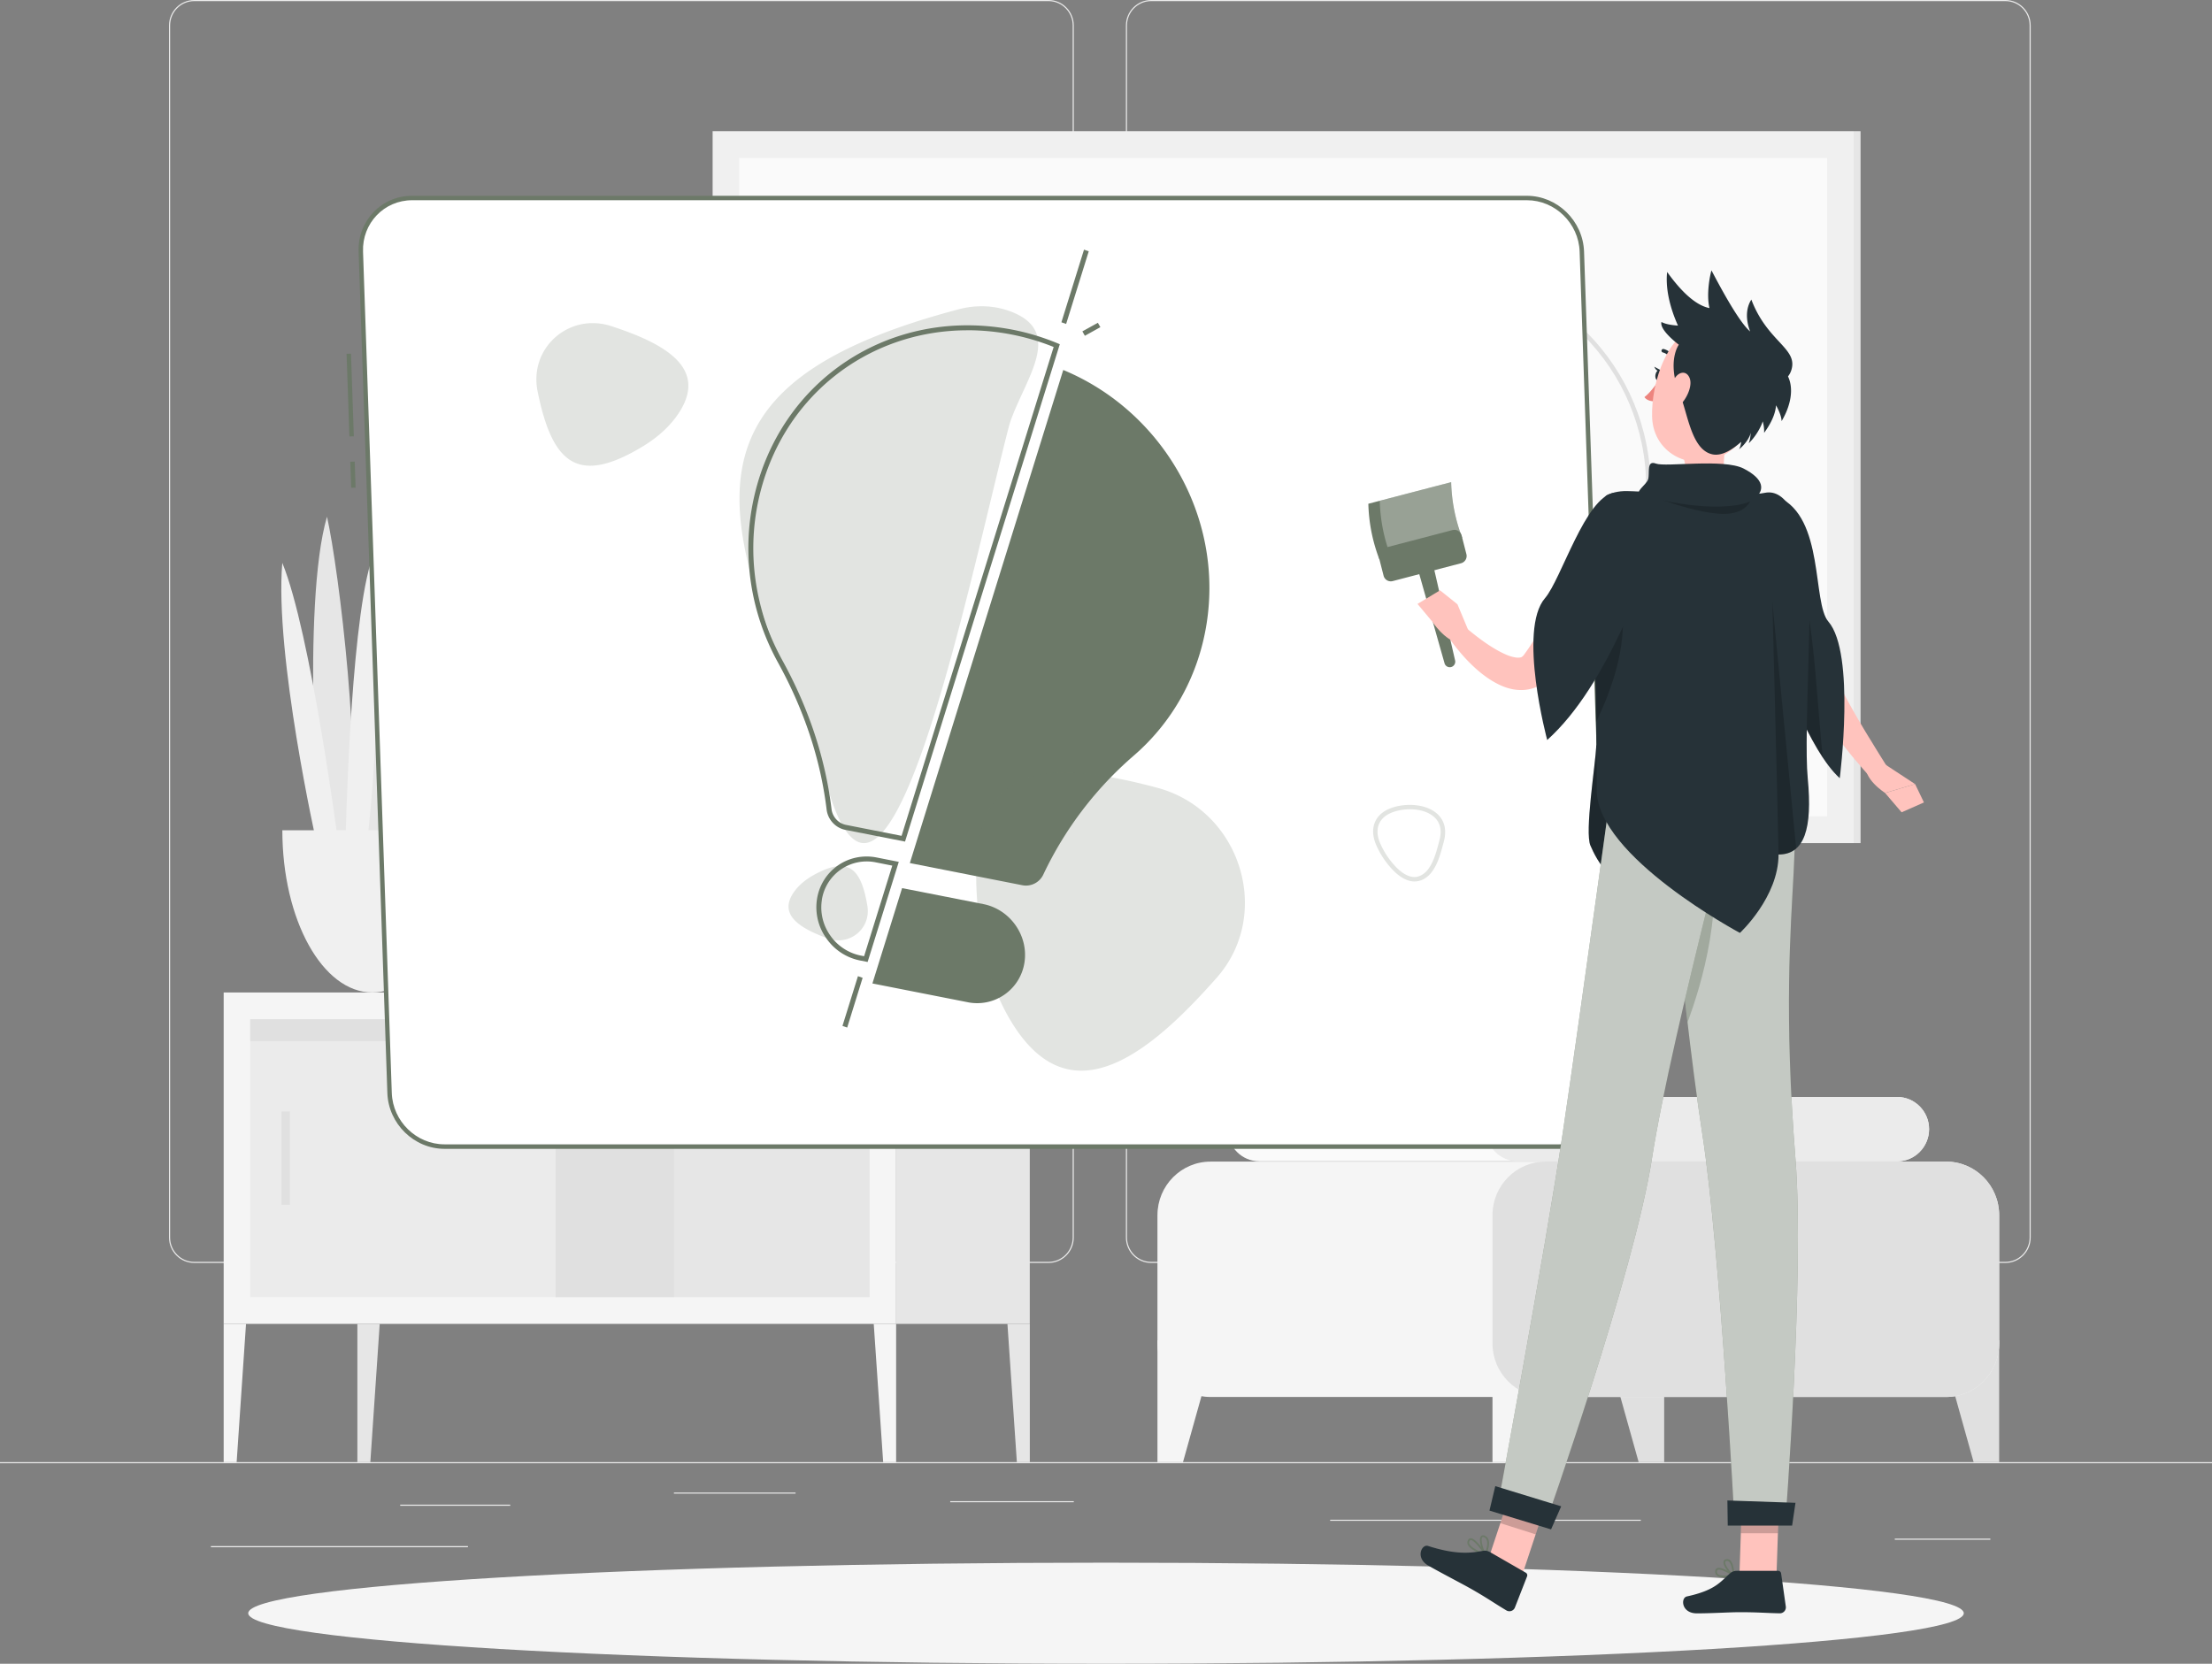 <svg xmlns="http://www.w3.org/2000/svg" width="218" height="164" fill="none" viewBox="0 0 218 164"><rect x="0" y="0" width="218" height="164" fill="#808080" stroke="none"/><g clip-path="url(#clip0_49_10177)"><path fill="#EBEBEB" d="M218 144.123H0v.11h218v-.11ZM50.284 148.313H39.441v.111h10.843v-.111ZM78.406 147.121h-11.99v.11h11.99v-.11ZM46.12 152.402H20.784v.11H46.12v-.11ZM196.156 151.663h-9.417v.11h9.417v-.11ZM105.826 147.97H93.648v.11h12.178v-.11ZM161.708 149.801h-30.616v.11h30.616v-.11ZM103.336 124.493H19.145c-1.374 0-2.49-1.127-2.49-2.513V2.513c0-1.386 1.116-2.513 2.49-2.513h84.191c1.374 0 2.49 1.127 2.49 2.513V121.98c0 1.386-1.116 2.513-2.49 2.513ZM19.145.11c-1.313 0-2.38 1.078-2.38 2.403V121.98c0 1.325 1.067 2.403 2.38 2.403h84.191c1.313 0 2.381-1.078 2.381-2.403V2.513c0-1.325-1.068-2.403-2.381-2.403H19.145ZM197.643 124.493h-84.192c-1.373 0-2.489-1.127-2.489-2.513V2.513c0-1.386 1.116-2.513 2.489-2.513h84.192c1.373 0 2.49 1.127 2.49 2.513V121.98c0 1.386-1.117 2.513-2.49 2.513ZM113.451.11c-1.312 0-2.38 1.078-2.38 2.403V121.98c0 1.325 1.068 2.403 2.38 2.403h84.192c1.312 0 2.381-1.078 2.381-2.403V2.513c0-1.325-1.069-2.403-2.381-2.403h-84.192Z"/><path fill="#F5F5F5" d="M88.316 97.83H22.044v32.667h66.272V97.83Z"/><path fill="#EBEBEB" d="M85.7 127.851v-27.385H24.66v27.385H85.7Z"/><path fill="#E6E6E6" d="M85.696 127.856V100.47h-30.93v27.386h30.93Z"/><path fill="#E0E0E0" d="M66.416 127.856V100.47h-11.65v27.386h11.65ZM28.571 118.758v-9.194h-.824v9.194h.824Z"/><path fill="#E0E0E0" d="M85.7 102.623v-2.153H24.66v2.153H85.7Z"/><path fill="#E6E6E6" d="M88.312 130.497h13.176V97.829H88.312v32.668Z"/><path fill="#F5F5F5" d="M87.039 144.123h1.277v-13.626H86.11l.929 13.626ZM23.322 144.123h-1.278v-13.626h2.202l-.924 13.626Z"/><path fill="#E6E6E6" d="M100.215 144.123h1.277v-13.626h-2.206l.929 13.626ZM36.498 144.123H35.22v-13.626h2.202l-.924 13.626Z"/><path fill="#F5F5F5" d="M116.587 144.123h-2.516v-12.007h5.877l-3.361 12.007Z"/><path fill="#E0E0E0" d="M161.495 144.123h2.515v-12.007h-5.877l3.362 12.007ZM194.509 144.123h2.515v-12.007h-5.877l3.362 12.007Z"/><path fill="#F5F5F5" d="M119.303 137.702h72.489c2.89 0 5.232-2.365 5.232-5.282v-12.636c0-2.917-2.342-5.282-5.232-5.282h-72.489c-2.89 0-5.232 2.365-5.232 5.282v12.636c0 2.917 2.342 5.282 5.232 5.282Z"/><path fill="#F5F5F5" d="M149.605 144.123h-2.516v-12.007h5.877l-3.361 12.007Z"/><path fill="#E0E0E0" d="M152.321 137.702h39.471c2.89 0 5.232-2.365 5.232-5.282v-12.636c0-2.917-2.342-5.282-5.232-5.282h-39.471c-2.889 0-5.232 2.365-5.232 5.282v12.636c0 2.917 2.343 5.282 5.232 5.282Z"/><path fill="#FAFAFA" d="M124.121 114.475h62.853c1.731 0 3.144-1.426 3.144-3.173s-1.413-3.173-3.144-3.173h-62.853c-1.731 0-3.144 1.426-3.144 3.173s1.413 3.173 3.144 3.173Z"/><path fill="#EBEBEB" d="M149.579 114.475h37.395c1.731 0 3.144-1.426 3.144-3.173s-1.413-3.173-3.144-3.173h-37.395c-1.731 0-3.144 1.426-3.144 3.173s1.413 3.173 3.144 3.173Z"/><path fill="#E6E6E6" d="M32.23 50.924c-2.556 8.684-.764 32.57-.764 32.57l2.89.013c1.427-7.786-.94-27.284-2.131-32.588l.004.005Z"/><path fill="#F0F0F0" d="M31.213 83.16h2.132s-2.712-20.832-5.524-27.68c-.776 9.097 3.392 27.68 3.392 27.68Z"/><path fill="#E6E6E6" d="M46.87 54.352c1.007 7.747-5.092 29.054-5.092 29.054l-2.913.013c-.03-6.945 5.851-24.335 8-29.066h.005Z"/><path fill="#F0F0F0" d="M42.096 83.107H39.95s6.474-18.583 10.53-24.688c-.855 8.112-8.385 24.688-8.385 24.688Z"/><path fill="#E6E6E6" d="M42.362 52.244c1.84 8.319-3.802 31.206-3.802 31.206l-3.51.013c-.597-7.46 5.101-26.14 7.312-31.219Z"/><path fill="#F0F0F0" d="M36.18 83.16h-2.133s.423-20.832 2.481-27.68c1.775 9.097-.349 27.68-.349 27.68Z"/><path fill="#F0F0F0" d="M27.826 81.84c0 8.833 3.967 15.99 8.864 15.99 4.896 0 8.863-7.162 8.863-15.99H27.821h.005ZM182.684 12.931H70.231v70.176h112.453V12.93Z"/><path fill="#E6E6E6" d="M182.684 83.107h.68V12.93h-.68v70.176Z"/><path fill="#FAFAFA" d="M180.068 80.466V15.572H72.847v64.894h107.221Z"/><path fill="#EBEBEB" d="M111.564 69.317c11.652 0 21.098-9.535 21.098-21.298 0-11.763-9.446-21.298-21.098-21.298s-21.098 9.535-21.098 21.298c0 11.763 9.446 21.298 21.098 21.298Z"/><path fill="#E0E0E0" d="M141.356 69.537c-11.755 0-21.316-9.652-21.316-21.518 0-11.866 9.561-21.518 21.316-21.518 11.754 0 21.316 9.652 21.316 21.518 0 11.866-9.562 21.518-21.316 21.518Zm0-42.596c-11.515 0-20.88 9.454-20.88 21.078 0 11.624 9.365 21.078 20.88 21.078 11.515 0 20.88-9.454 20.88-21.078 0-11.624-9.365-21.078-20.88-21.078Z"/><path fill="#F5F5F5" d="M109 164c46.688 0 84.536-2.231 84.536-4.982 0-2.752-37.848-4.983-84.536-4.983s-84.536 2.231-84.536 4.983c0 2.751 37.848 4.982 84.536 4.982Z"/><path fill="#fff" d="M153.677 113.023H43.805c-2.878 0-5.315-2.377-5.41-5.282l-2.835-82.94c-.1-2.904 2.176-5.281 5.053-5.281h109.872c2.878 0 5.315 2.377 5.411 5.282l2.834 82.939c.1 2.905-2.176 5.282-5.053 5.282Z"/><path fill="#6C7968" d="m34.61 48.08.436-.013-.087-2.566-.437.014.088 2.566Zm-.175-5.057.436-.013-.279-8.147-.436.014.28 8.146ZM153.686 113.243H43.814c-3.004 0-5.533-2.469-5.638-5.502l-2.834-82.94c-.104-3.032 2.259-5.501 5.263-5.501h109.872c3.004 0 5.533 2.47 5.637 5.502l2.834 82.939c.105 3.033-2.258 5.502-5.262 5.502ZM40.618 19.736c-2.764 0-4.936 2.27-4.84 5.061l2.834 82.94c.096 2.791 2.424 5.062 5.189 5.062h109.872c2.764 0 4.935-2.271 4.839-5.062l-2.834-82.94c-.096-2.79-2.424-5.061-5.188-5.061H40.618Z"/><path fill="#6C7968" d="m104.788 36.466-15.12 48.608 11.065 2.18a1.887 1.887 0 0 0 2.089-1.048 35.532 35.532 0 0 1 8.907-11.717c3.698-3.19 6.331-7.676 7.177-12.958 1.709-10.66-4.417-21.038-14.118-25.061v-.004ZM95.362 98.79a4.715 4.715 0 0 0 5.598-3.887c.427-2.659-1.395-5.26-4.046-5.784l-8.01-1.575-2.925 9.397 9.383 1.848Z"/><g fill="#6C7968" opacity=".2"><path d="M94.512 30.48C69.822 36.998 69.429 47.434 77.76 67.12a102.594 102.594 0 0 1 3.84 10.647C87.397 97.169 95.197 58.675 99.33 42.42c.109-.43.23-.862.392-1.276 1.561-4.102 4.883-8.34.161-10.33-1.713-.722-3.614-.797-5.371-.334Z"/><path d="M81.584 92.504c-2.66-.968-5.079-2.337-3.209-4.75.493-.637 1.147-1.13 1.85-1.518 3.374-1.857 4.634-.669 5.257 3.05.38 2.25-1.761 3.997-3.902 3.218h.004ZM119.926 96.36c-6.867 7.79-14.789 14.11-20.596 3.776-1.535-2.73-2.372-5.784-2.769-8.865-1.9-14.736 3.867-17.27 17.484-13.622 8.244 2.21 11.405 12.438 5.881 18.71ZM60.23 32.143c5.148 1.677 9.866 4.138 6.448 8.887-.903 1.254-2.115 2.249-3.44 3.041-6.335 3.79-8.82 1.593-10.255-5.493-.872-4.287 3.104-7.782 7.246-6.435ZM139.411 86.888c-.876 0-1.657-.621-2.171-1.162a8.364 8.364 0 0 1-1.6-2.408c-.685-1.554-.227-2.918 1.199-3.56 1.351-.612 3.557-.621 4.765.426.532.463 1.081 1.32.689 2.778l-.061.224c-.249.933-.506 1.901-1.068 2.69-.406.572-.946.924-1.526.994a1.963 1.963 0 0 1-.227.013v.005Zm-.449-7.117c-.698 0-1.395.14-1.94.387-1.208.546-1.574 1.664-.99 2.993.371.84.881 1.606 1.513 2.275.488.515 1.238 1.105 2.019 1.013.453-.057.902-.357 1.234-.823.514-.727.763-1.655 1.002-2.553l.061-.229c.266-.99.083-1.774-.545-2.32-.597-.519-1.478-.743-2.354-.743Z"/></g><path fill="#6C7968" d="m89.197 82.957-5.89-1.157c-.964-.19-1.718-1.008-1.84-1.994-.597-4.934-2.21-9.815-4.796-14.503-2.73-4.951-3.58-10.673-2.398-16.118 2.542-11.707 13.407-18.9 25.266-16.734 1.596.29 3.174.762 4.696 1.391l.213.088-.069.22-15.186 48.812.004-.005Zm6.16-50.4c-9.923 0-18.42 6.66-20.609 16.747-1.155 5.326-.323 10.924 2.346 15.766 2.616 4.745 4.25 9.688 4.857 14.687.091.77.68 1.409 1.43 1.554l5.472 1.078 14.989-48.186a22.755 22.755 0 0 0-8.489-1.65l.005.004ZM105.072 31.932l-.467-.163 2.228-7.16.467.162-2.228 7.161ZM106.916 33.098l-.244-.435 1.526-.845.248.431-1.53.85ZM83.494 101.289l-.466-.163 1.526-4.903.462.163-1.522 4.903ZM85.504 94.823l-.737-.145a5.296 5.296 0 0 1-3.335-2.196 5.263 5.263 0 0 1-.911-3.878c.449-2.799 3.087-4.63 5.877-4.08l2.18.431-3.07 9.868h-.004ZM81 88.701a4.775 4.775 0 0 0 .824 3.508 4.813 4.813 0 0 0 3.017 1.985l.319.062 2.777-8.93-1.622-.322a4.474 4.474 0 0 0-5.319 3.693L81 88.7Z"/><path fill="#263238" d="M157.326 73.45c-.096 1.968-1.164 8.583-.58 9.903.58 1.32 2.228 4.987 7.508 4.89 5.28-.097 4.456-8.217 4.456-8.217l-11.384-6.576Z"/><path fill="#000" d="M157.326 73.45c-.096 1.968-1.164 8.583-.58 9.903.58 1.32 2.228 4.987 7.508 4.89 5.28-.097 4.456-8.217 4.456-8.217l-11.384-6.576Z" opacity=".2"/><path fill="#FFC3BD" d="M173.946 53.846c.175 1.092.397 2.118.615 3.17.231 1.043.489 2.077.75 3.111a87.604 87.604 0 0 0 1.317 4.617c.17.515.296.982.541 1.616.453 1.148 1.02 2.095 1.591 3.037a41.686 41.686 0 0 0 1.84 2.676 79.435 79.435 0 0 0 1.975 2.517c.689.814 1.369 1.62 2.11 2.399l1.452-1.158c-.541-.876-1.107-1.76-1.639-2.65-.55-.88-1.082-1.769-1.592-2.662a60.696 60.696 0 0 1-1.465-2.68c-.453-.885-.872-1.805-1.142-2.633-.113-.352-.235-.91-.362-1.404l-.362-1.514-.693-3.032c-.227-1.013-.436-2.03-.645-3.042-.223-1.003-.419-2.042-.615-3.019l-3.68.651h.004Z"/><path fill="#FFC3BD" d="m185.649 75.26 3.091 2.028-2.96.872s-2.272-1.44-1.849-2.91l1.718.01Z"/><path fill="#FFC3BD" d="m189.612 79.097-2.202.973-1.63-1.906 2.96-.876.872 1.81Z"/><path fill="#6C7968" d="M169.887 155.483c.336 0 .707-.07.964-.132a.083.083 0 0 0 .065-.07c.005-.035-.009-.071-.039-.088-.126-.084-1.234-.806-1.661-.612a.29.29 0 0 0-.17.246c-.026.194.022.353.144.463.157.145.414.193.697.193Zm.72-.255c-.637.128-1.112.106-1.3-.066-.078-.07-.109-.176-.087-.313.009-.074.044-.096.074-.11.223-.105.864.212 1.317.485l-.004.004Z"/><path fill="#6C7968" d="M170.833 155.356s.031 0 .044-.014a.09.09 0 0 0 .044-.074c0-.044-.005-1.105-.402-1.462a.467.467 0 0 0-.366-.118c-.218.026-.274.162-.292.242-.083.413.58 1.21.929 1.408a.07.07 0 0 0 .043.013v.005Zm-.623-1.492c.07 0 .135.026.192.074.235.212.318.806.34 1.162-.349-.281-.763-.875-.711-1.131.009-.039.031-.092.144-.105h.039-.004ZM146.378 153.309c.031 0 .061-.009.079-.035.022-.031.026-.071.004-.101-.1-.154-.959-1.479-1.474-1.545h-.034a.278.278 0 0 0-.24.127.493.493 0 0 0-.074.449c.165.511 1.151.907 1.722 1.101h.017v.004Zm-1.408-1.505c.283.035.833.708 1.203 1.25-.771-.286-1.273-.616-1.369-.903-.035-.101-.017-.193.053-.29a.104.104 0 0 1 .096-.053h.021l-.004-.004Z"/><path fill="#6C7968" d="M146.378 153.309h.018c.03 0 .056-.022.069-.048.018-.04.432-.942.223-1.506a.633.633 0 0 0-.34-.369c-.218-.102-.34-.027-.401.052-.262.331.095 1.453.374 1.84a.094.094 0 0 0 .062.035l-.005-.004Zm-.2-1.8c.026 0 .056.013.1.031.122.052.2.141.248.273.14.369-.048.95-.152 1.219-.253-.458-.454-1.294-.297-1.492.009-.014.035-.04.101-.031Z"/><path fill="#FFC3BD" d="M170.572 40.66c-.423 2.187-1.378 6.959.135 8.42 0 0-.593 2.218-4.617 2.218-4.43 0-2.115-2.218-2.115-2.218 2.415-.581 2.354-2.395 1.932-4.093l4.665-4.327Z"/><path fill="#263238" d="M164.947 35.713c.026 0 .053 0 .079-.013a.178.178 0 0 0 .096-.23c-.358-.897-1.138-1.064-1.169-1.069a.18.18 0 0 0-.205.137.182.182 0 0 0 .135.207c.027.004.633.14.916.858a.177.177 0 0 0 .148.11Z"/><path fill="#ED847E" d="M163.474 37.504s-.75 1.149-1.413 1.642c.305.44.985.414.985.414l.428-2.051v-.005Z"/><path fill="#263238" d="M163.836 37.06c-.061.29-.262.493-.449.453-.188-.04-.292-.308-.231-.599.061-.29.261-.493.449-.453.187.04.292.308.231.599Z"/><path fill="#263238" d="m163.683 36.496-.65-.347s.24.62.65.347Z"/><path fill="#FFC3BD" d="m150.045 155.166-3.427-1.267 2.686-8.103 3.427 1.272-2.686 8.098ZM175.08 155.268h-3.653l.287-8.539h3.654l-.288 8.539Z"/><path fill="#263238" d="M171.139 154.841h4.103c.148 0 .27.105.292.251l.466 3.279a.591.591 0 0 1-.584.656c-1.43-.027-2.119-.11-3.924-.11-1.112 0-2.734.114-4.264.114-1.531 0-1.613-1.532-.977-1.668 2.86-.621 3.314-1.479 4.277-2.298a.963.963 0 0 1 .611-.224ZM146.805 152.97l3.563 2.051c.13.075.183.225.13.365l-1.203 3.081a.582.582 0 0 1-.828.278c-1.23-.735-1.788-1.154-3.358-2.056-.963-.554-3.017-1.602-4.347-2.368-1.303-.748-.654-2.134-.03-1.936 2.79.893 4.19.708 5.428.484.223-.04.454 0 .641.11l.004-.009Z"/><path fill="#000" d="m149.304 145.8-1.439 4.34 3.484 1.105 1.386-4.173-3.431-1.272ZM175.368 146.733h-3.654l-.148 4.402h3.654l.148-4.402Z" opacity=".2"/><path fill="#FFC3BD" d="M155.787 53.64a140.82 140.82 0 0 1-2.241 5.004 70.39 70.39 0 0 1-1.23 2.43 32.11 32.11 0 0 1-1.325 2.302c-.227.374-.471.712-.715 1.056-.153.224-.196.246-.292.321-.092.057-.284.097-.567.062a3.777 3.777 0 0 1-.972-.282c-1.417-.607-2.917-1.756-4.247-2.892l-1.404 1.22c.292.435.584.81.903 1.197.314.383.641.757.989 1.113.702.718 1.47 1.4 2.42 1.972.48.282 1.003.546 1.635.718.624.167 1.395.242 2.198.021.802-.206 1.53-.783 1.944-1.298.332-.4.659-.805.951-1.215 1.19-1.633 2.127-3.327 3.017-5.044a56.836 56.836 0 0 0 2.389-5.273l-3.462-1.408.009-.004Z"/><path fill="#6C7968" d="M143.017 65.752a.536.536 0 0 1-.654-.378l-3.222-11.369 1.617-.422 2.647 11.518a.547.547 0 0 1-.388.651Z"/><path fill="#6C7968" d="M144.102 53.001c-2.72.71-5.441 1.422-8.162 2.13a16.475 16.475 0 0 1-1.085-5.475c2.72-.708 5.441-1.421 8.162-2.13a16.375 16.375 0 0 0 1.085 5.475Z"/><path fill="#fff" d="M144.102 53.001c-2.72.71-4.316 1.127-7.037 1.84a16.475 16.475 0 0 1-1.085-5.475c2.72-.709 4.316-1.127 7.032-1.84a16.376 16.376 0 0 0 1.086 5.475h.004Z" opacity=".3"/><path fill="#6C7968" d="m143.154 52.25-6.741 1.762a.74.74 0 0 0-.525.901l.47 1.837a.732.732 0 0 0 .893.53l6.741-1.76a.74.74 0 0 0 .526-.902l-.471-1.837a.732.732 0 0 0-.893-.53Z"/><path fill="#FFC3BD" d="m144.717 62.152-1.081-2.588-2.481 1.708s1.225 1.897 2.677 2.126l.885-1.246ZM141.922 58.19l-2.223 1.339 1.456 1.743 2.481-1.708-1.714-1.373ZM173.733 38.116c-.959 3.53-1.291 5.044-3.462 6.496-3.266 2.188-7.347.23-7.451-3.52-.092-3.372 1.495-8.575 5.253-9.265 3.706-.678 6.619 2.755 5.655 6.285l.005.004Z"/><path fill="#263238" d="M172.608 29.52c-.554.854-.571 1.98-.127 3.152-1.203-1.022-3.208-4.89-3.81-6.017-.135.422-.528 2.324-.196 3.715-1.003-.198-2.381-1.061-4.173-3.561-.179 1.66.288 3.543 1.068 5.286-.654-.048-1.225-.14-1.63-.357-.214.81 1.713 2.24 1.713 2.24s-1.155 1.563 0 4.653c.868 1.84 1.151 5.713 3.327 6.157.889.18 1.901-.422 2.816-1.236a1.922 1.922 0 0 1-.2.726c.536-.405 1.107-1.21 1.138-1.65 0 .197-.022.58-.192 1.065.584-.546 1.16-1.462 1.382-2.161.087.325.157.721.135 1.135.728-.995 1.112-1.888 1.177-2.716.262.48.541 1.096.545 1.563.92-1.54 1.213-3.209.633-4.41.152-.19.274-.419.348-.687.602-2.104-2.393-2.733-3.963-6.893l.009-.004Z"/><path fill="#FFC3BD" d="M165.013 37.35a3.592 3.592 0 0 0-.454 1.99c.066.906.746.928 1.265.312.471-.555 1.003-1.694.676-2.43-.323-.726-1.073-.59-1.487.128Z"/><path fill="#6C7968" d="M163.461 72.275s2.119 25.304 4.316 39.564c1.775 11.519 3.179 38.442 3.179 38.442h4.979s1.914-24.626 1.016-36.021c-2.281-28.83 2.659-32.667-2.577-41.985h-10.918.005Z"/><path fill="#fff" d="M163.461 72.275s2.119 25.304 4.316 39.564c1.775 11.519 3.179 38.442 3.179 38.442h4.979s1.914-24.626 1.016-36.021c-2.281-28.83 2.659-32.667-2.577-41.985h-10.918.005Z" opacity=".6"/><path fill="#6C7968" d="M168.475 80.818c-1.308 1.901-3.052 4.085-3.623 6.422.422 4.27.92 8.992 1.46 13.534 1.387-3.785 3.776-11.351 2.163-19.956Z" opacity=".4"/><path fill="#6C7968" d="M159.546 72.275s-3.881 28.336-5.542 39.454c-1.722 11.567-6.496 37.245-6.496 37.245l4.752 1.36s8.79-24.811 10.551-36.166c1.923-12.377 9.871-41.893 9.871-41.893h-13.136Z"/><path fill="#fff" d="M159.546 72.275s-3.881 28.336-5.542 39.454c-1.722 11.567-6.496 37.245-6.496 37.245l4.752 1.36s8.79-24.811 10.551-36.166c1.923-12.377 9.871-41.893 9.871-41.893h-13.136Z" opacity=".6"/><path fill="#263238" d="m146.792 148.903 6.07 1.853.998-2.275-6.496-1.99-.572 2.412ZM170.275 150.382h6.344l.332-2.249-6.711-.229.035 2.478Z"/><path fill="#6C7968" d="m174.6 71.395.668 1.342c.052.106-.07.212-.24.212h-15.557c-.135 0-.244-.066-.253-.15l-.135-1.338c-.008-.093.105-.172.253-.172h15.02c.109 0 .21.044.24.115l.004-.01Z"/><path fill="#6C7968" d="M172.582 73.09h.401c.078 0 .139-.04.135-.093l-.187-1.743c-.005-.053-.075-.092-.157-.092h-.402c-.078 0-.139.04-.135.092l.188 1.743c.004.053.074.092.157.092Z"/><path fill="#fff" d="M172.582 73.09h.401c.078 0 .139-.04.135-.093l-.187-1.743c-.005-.053-.075-.092-.157-.092h-.402c-.078 0-.139.04-.135.092l.188 1.743c.004.053.074.092.157.092Z" opacity=".6"/><path fill="#6C7968" d="M162.833 73.09h.401c.079 0 .14-.04.135-.093l-.187-1.743c-.005-.053-.074-.092-.157-.092h-.401c-.079 0-.14.04-.135.092l.187 1.743c.004.053.074.092.157.092Z"/><path fill="#fff" d="M162.833 73.09h.401c.079 0 .14-.04.135-.093l-.187-1.743c-.005-.053-.074-.092-.157-.092h-.401c-.079 0-.14.04-.135.092l.187 1.743c.004.053.074.092.157.092Z" opacity=".6"/><path fill="#263238" d="M175.281 49.005c4.543 2.016 3.309 10.405 4.913 12.267 2.699 3.13 1.121 15.435 1.121 15.435-3.004-2.706-5.707-10.537-7.879-15.224 0 0-.723-13.613 1.845-12.474v-.004Z"/><path fill="#000" d="m177.953 59.185-.806 10.828c.798 1.73 1.63 3.363 2.498 4.67-.48-4.366-.794-11.637-1.692-15.498Z" opacity=".2"/><path fill="#263238" d="M165.327 48.398c-4.365.33-5.01-.379-6.859.356-2.153.854-1.103 14.71-1.103 29.12 0 6.549 14.109 14.084 14.109 14.084s3.807-3.52 3.807-7.729c2.537 0 3.361-2.495 2.877-7.526-.436-4.542.667-19.388-.074-22.363-.741-2.976-1.975-6.202-4.151-5.762-2.18.44-3.043-.603-8.606-.185v.005Z"/><path fill="#000" d="M162.074 48.49c.711.528 5.049 2.073 7.595 2.166 2.542.092 2.908-1.484 2.908-1.484l-10.498-.678-.005-.004Z" opacity=".2"/><path fill="#263238" d="M161.795 48.803c-.863-.251.462-.977.637-1.567.174-.586-.201-1.906.763-1.54.963.364 6.679-.516 8.641.488 1.962 1.003 2.228 2.126.968 3.054-1.26.929-5.834 1.066-11.009-.44v.005Z"/><path fill="#000" d="M159.798 59.568c-.453-2.883-1.635-.726-2.668 2.012.039 2.927.118 6.188.174 9.604 1.409-2.976 3.148-7.439 2.494-11.616Z" opacity=".2"/><path fill="#263238" d="M159.083 48.57c-2.843.413-5.214 8.534-6.819 10.391-2.699 3.13.218 13.983.218 13.983 3.004-2.707 5.437-6.778 7.608-11.465 0 0 1.766-13.315-1.007-12.91Z"/><path fill="#000" d="M174.67 59.344s.532 20.343.611 24.89c.71 0 1.29-.198 1.739-.59l-2.35-24.3Z" opacity=".2"/></g><defs><clipPath id="clip0_49_10177"><path fill="#fff" d="M0 0h218v164H0z"/></clipPath></defs></svg>